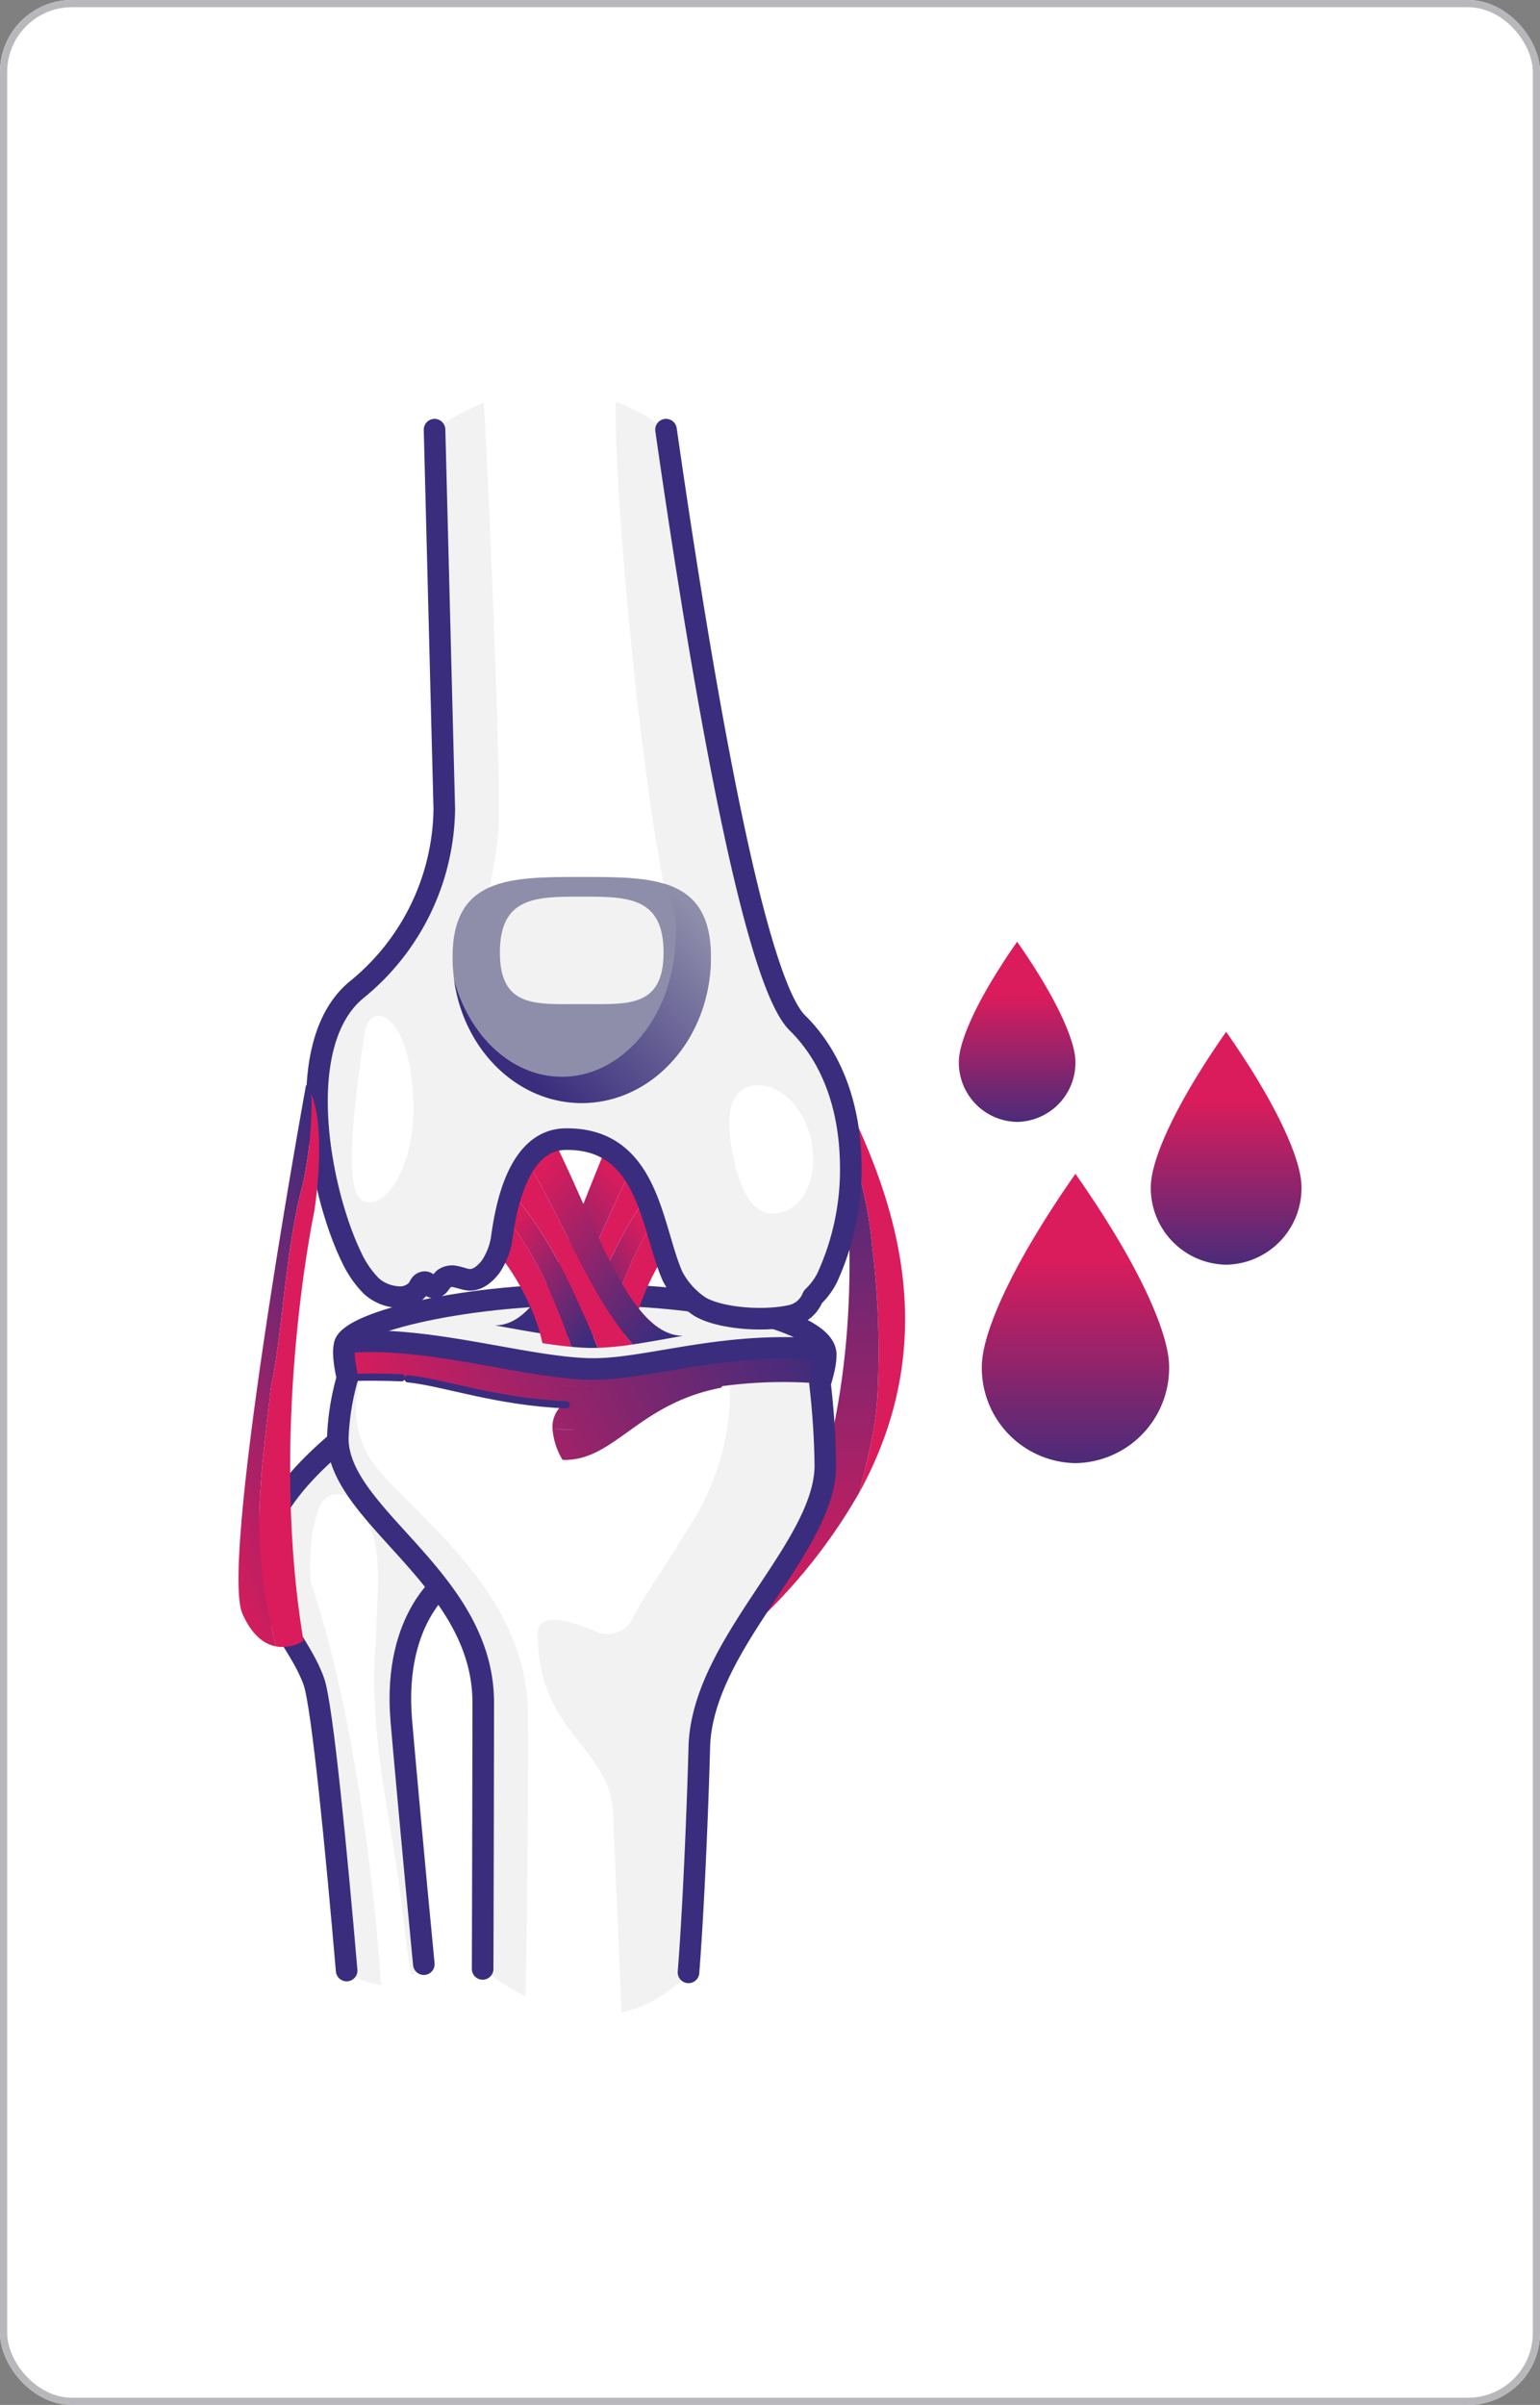 <svg xmlns="http://www.w3.org/2000/svg" xmlns:xlink="http://www.w3.org/1999/xlink" width="214" height="334" viewBox="0 0 214 334">
  <rect x="0" y="0" width="214" height="334" fill="#808080" stroke="none"/>
  <defs>
    <linearGradient id="linear-gradient" x1="0.5" y1="1.082" x2="0.5" y2="0.299" gradientUnits="objectBoundingBox">
      <stop offset="0" stop-color="#3a2d7d"/>
      <stop offset="1" stop-color="#da1c5c"/>
    </linearGradient>
    <linearGradient id="linear-gradient-4" x1="0.5" y1="0" x2="0.5" y2="1" xlink:href="#linear-gradient"/>
    <linearGradient id="linear-gradient-5" x1="1" y1="0.124" x2="0" y2="0.234" xlink:href="#linear-gradient"/>
    <linearGradient id="linear-gradient-6" x1="0" y1="1" x2="0.64" y2="0.267" xlink:href="#linear-gradient"/>
    <linearGradient id="linear-gradient-7" x1="0.268" y1="0.976" x2="0.682" y2="0.373" xlink:href="#linear-gradient"/>
    <linearGradient id="linear-gradient-8" x1="0.871" y1="1" x2="0.248" y2="0.164" xlink:href="#linear-gradient"/>
    <linearGradient id="linear-gradient-9" x1="0.839" y1="1" x2="0.277" y2="0.322" xlink:href="#linear-gradient"/>
    <linearGradient id="linear-gradient-10" x1="0.893" y1="0.01" x2="0.5" y2="1.084" xlink:href="#linear-gradient"/>
    <linearGradient id="linear-gradient-11" x1="0.941" y1="0.135" x2="0.188" y2="0.757" gradientUnits="objectBoundingBox">
      <stop offset="0" stop-color="#8e8eaa"/>
      <stop offset="1" stop-color="#3a2d7d"/>
    </linearGradient>
  </defs>
  <g id="Altuviiio-joint-damage-1-illustration-image-DT" transform="translate(-426 -8228.01)">
    <g id="Rectangle_1407" data-name="Rectangle 1407" transform="translate(426 8228.01)" fill="#fff" stroke="#b8b8bc" stroke-width="1">
      <rect width="214" height="334" rx="10" stroke="none"/>
      <rect x="0.5" y="0.5" width="213" height="333" rx="9.5" fill="none"/>
    </g>
    <g id="Group_2730" data-name="Group 2730" transform="translate(79.207 1595.549)">
      <g id="Group_2727" data-name="Group 2727" transform="translate(479.654 6790.665)">
        <path id="Path_2674" data-name="Path 2674" d="M16.584,4.819c-1.444,2.047-3.245,4.723-5.17,7.874-4.983,8.152-7.84,15.048-7.84,18.919A13.22,13.22,0,0,0,16.585,45,13.22,13.22,0,0,0,29.6,31.612c0-3.871-2.857-10.767-7.839-18.92C19.826,9.534,18,6.833,16.584,4.819" transform="translate(0 0)" fill="url(#linear-gradient)"/>
      </g>
      <g id="Group_2728" data-name="Group 2728" transform="translate(476.461 6758.434)">
        <path id="Path_2674-2" data-name="Path 2674" d="M11.676,4.819c-.9,1.275-2.02,2.941-3.219,4.9C5.354,14.8,3.575,19.093,3.575,21.5a8.232,8.232,0,0,0,8.1,8.339,8.232,8.232,0,0,0,8.1-8.339c0-2.41-1.779-6.7-4.881-11.781-1.2-1.966-2.337-3.648-3.221-4.9" transform="translate(0 0)" fill="url(#linear-gradient)"/>
      </g>
      <g id="Group_2729" data-name="Group 2729" transform="translate(503.135 6770.945)">
        <path id="Path_2674-3" data-name="Path 2674" d="M14.045,4.819c-1.162,1.648-2.611,3.8-4.16,6.337-4.01,6.561-6.31,12.111-6.31,15.226A10.64,10.64,0,0,0,14.045,37.159,10.639,10.639,0,0,0,24.516,26.382c0-3.115-2.3-8.665-6.309-15.227-1.553-2.541-3.02-4.715-4.163-6.336" transform="translate(0 0)" fill="url(#linear-gradient)"/>
      </g>
      <g id="Group_2759" data-name="Group 2759">
        <g id="Layer_5" transform="translate(381.756 6686.613)">
          <path id="Path_4262" data-name="Path 4262" d="M4.019,894.81s.285,1.25.665,3.471c2.217,7.084,4.5,13.924,5.1,21.161a117.768,117.768,0,0,1,.7,20.987c-.275,4.492-1.464,8.7-2.47,12.978,13.385-24.417,2.365-45.959-3.995-58.6Z" transform="translate(76.463 -800.326)" fill="#da1c5c"/>
          <path id="Path_4263" data-name="Path 4263" d="M56.853,948.84c-.6-7.237-2.883-14.076-5.1-21.161,2,11.656,6.665,50.089-13.193,75.208a76.9,76.9,0,0,0,16.522-20.082c1.006-4.276,2.2-8.486,2.47-12.978a117.868,117.868,0,0,0-.7-20.987Z" transform="translate(29.394 -829.725)" fill="url(#linear-gradient-4)"/>
          <path id="Path_4213" data-name="Path 4213" d="M142.213,1189.89c-18.315,0-33.663,4.178-33.663,7.14l32.589,5.441,34.268-4.373C175.239,1193.862,160.529,1189.89,142.213,1189.89Z" transform="translate(-95.637 -1064.248)" fill="#f2f2f2"/>
          <path id="Path_4214" data-name="Path 4214" d="M698.661,1567.21c.009.231.02.464.032.695a4.431,4.431,0,0,1-.865,3.051c-.668.924-1.809.646-2.815.481-.433-.105-.912-.287-1.4-.389,1.757,3.526,4.355,6.706,5.53,10.111,1.163,3.368,3.13,23.706,4.54,40.092a8.428,8.428,0,0,0,4.785,1.978c-1.063-16.516-4.424-40.393-9.8-56.017Z" transform="translate(-690.474 -1401.726)" fill="#f2f2f2"/>
          <path id="Path_4215" data-name="Path 4215" d="M662.714,1473.962c.062-.75.114-1.623.186-2.25-.048-6.575,1.766-14.669-4.067-19.151a2.687,2.687,0,0,0-3.751,1.18,25.243,25.243,0,0,0-1.333,10.584c5.38,15.624,8.741,39.5,9.8,56.017a6.619,6.619,0,0,0,4.214-1.3c-.585-2.655-1.636-12.748-2.1-15.411-1.566-9.924-3.594-19.438-2.952-29.67Z" transform="translate(-645.561 -1298.841)" fill="#fff"/>
          <path id="Path_4216" data-name="Path 4216" d="M629.234,1402.207c-6.439-7.12-14.737-12.31-15.565-18.967h-.008c-12.372,10.5-11.783,17.362-8.841,23.263.49.1.97.283,1.4.389,1.006.165,2.147.443,2.815-.481a4.437,4.437,0,0,0,.865-3.051c-.193-3.832-.139-7.684,1.3-11.279a2.687,2.687,0,0,1,3.751-1.18c5.833,4.482,4.02,12.577,4.067,19.151-.072.626-.125,1.5-.186,2.25-.643,10.232,1.385,19.746,2.952,29.67.466,2.664,1.517,12.756,2.1,15.411a10.206,10.206,0,0,0,1.725-1.567c-1.349-13.853-2.9-31.028-3.136-33.909-1.213-14.662,6.757-19.7,6.757-19.7Z" transform="translate(-601.682 -1237.182)" fill="#f2f2f2"/>
          <path id="Path_4217" data-name="Path 4217" d="M750.769,1456.706c-1.411-16.387-3.378-36.724-4.54-40.093-3.141-9.1-16.451-16.606,3.312-33.373" transform="translate(-737.562 -1237.182)" fill="none" stroke="#3b2d7d" stroke-linecap="round" stroke-linejoin="round" stroke-width="3"/>
          <path id="Path_4218" data-name="Path 4218" d="M609.953,1562.88s-7.97,5.039-6.757,19.7c.239,2.881,1.787,20.057,3.136,33.91" transform="translate(-582.4 -1397.854)" fill="none" stroke="#3b2d7d" stroke-linecap="round" stroke-linejoin="round" stroke-width="3"/>
          <path id="Path_4219" data-name="Path 4219" d="M176.838,1252.622a.383.383,0,0,0-.289-.172c-13.964-1.189-24.3,2.827-32.174,2.707-8.916-.136-22.576-4.639-33.746-3.73-.243.02-.393.222-.478.532v0c0,2.962,14.455,8.316,32.77,8.316s33.9-4.693,33.918-7.656Z" transform="translate(-97.237 -1119.178)" fill="#fff"/>
          <path id="Path_4220" data-name="Path 4220" d="M293.863,1219.576c0,1.241-9.412,3.357-19.4,3.357s-20.678-2.557-20.678-3.8,10.33-4.174,20.32-4.174,19.76,3.375,19.76,4.615Z" transform="translate(-227.659 -1087.387)" fill="#f2f2f2"/>
          <path id="Path_4221" data-name="Path 4221" d="M176.7,1310.077c.006,11.545-17.142,24.722-17.516,39.182-.147,5.706-.7,21.123-1.5,31.249-12.533,13.595-28.517-.482-28.517-.482h-.084c.045-14.134.082-32.474.082-36.987,0-6.387-2.769-11.581-6.257-16.142-5.83-7.627-13.672-13.484-13.948-20.186-.006-.121-.008-.243-.008-.365a34.712,34.712,0,0,1,1.341-8.417c11.827-1.36,24.692,6.377,50.121,1.425a56.394,56.394,0,0,1,15.545-.642,108.488,108.488,0,0,1,.744,11.365Z" transform="translate(-96.975 -1160.732)" fill="#fff"/>
          <path id="Path_4222" data-name="Path 4222" d="M148.185,1304.953a62.257,62.257,0,0,0-12.508.24,34.427,34.427,0,0,1-4.815,18.3c-4.588,7.541-7,10.725-8.751,14.166a3.838,3.838,0,0,1-4.923,1.8c-3.433-1.468-8.211-2.941-8.227.222-.07,13.855,10.181,15.772,10.479,25.051.2,6.08.96,20.949,1.137,27.6a17.453,17.453,0,0,0,9.332-5.579c.8-10.125,1.357-25.543,1.5-31.249.374-14.46,17.522-27.636,17.516-39.182A108.487,108.487,0,0,0,148.185,1304.953Z" transform="translate(-69.202 -1166.974)" fill="#f2f2f2"/>
          <path id="Path_4223" data-name="Path 4223" d="M526.8,1344.988c-.109-17.71-17.54-28.556-21.911-35.318a13.173,13.173,0,0,1-1.18-11.35q-1,.027-1.97.1a34.711,34.711,0,0,0-1.341,8.417c0,.122,0,.244.008.365.276,6.7,8.118,12.56,13.948,20.186,3.489,4.561,6.257,9.756,6.257,16.142,0,4.513-.037,22.853-.082,36.988h.084a30.061,30.061,0,0,0,5.868,3.812c.18-7.085.395-27.04.32-39.345Z" transform="translate(-488.419 -1161.229)" fill="#f2f2f2"/>
          <path id="Path_4322" data-name="Path 4322" d="M81.069,672.227c17.045-13.391,33.225-23.291,57.795,1.2,1.143,1.168,2.3,2.262,3.453,3.4,10.127,9.971,8.19,27.49,4.115,35.451a10.215,10.215,0,0,1-5.471,4.841,11.523,11.523,0,0,1-2.83.591,19.7,19.7,0,0,1-5.357-.1,15.358,15.358,0,0,1-2.618-.688,6.254,6.254,0,0,1-1.244-.512c-.249-.161-.462-.4-.7-.581a7.416,7.416,0,0,1-2.531-3.405,34.013,34.013,0,0,1-1.116-6.15c-.745-5.966-1.592-13.91-5.467-18.9a12.126,12.126,0,0,0-10.183-4.751,6.069,6.069,0,0,0-5.246,2.328c-3.36,4.5-1.284,14.536-2.373,21.325-.378,2.352-1.135,4.313-2.629,5.521a11.629,11.629,0,0,1-1.148.814c-1.355-.285-2.725-.955-3.795-.419a6.924,6.924,0,0,1-3.485.95c-.844.12-1.481.929-2.187,1.758-.372-.032-.742-.061-1.114-.1a10.543,10.543,0,0,1-1.987-.541,5.4,5.4,0,0,1-1.827-.875,11.815,11.815,0,0,1-2.751-3.989c-4.433-9.085-8.429-29.67.694-37.17Z" transform="translate(-66.479 -588.914)" fill="#f2f2f2"/>
          <path id="Union_8" data-name="Union 8" d="M19943.629,11309.851a9.783,9.783,0,0,1-1.4-4.353,16.56,16.56,0,0,0,6.5-.368,14.1,14.1,0,0,1-3.965.519,22.559,22.559,0,0,1-2.527-.15,4.011,4.011,0,0,1,1.4-3.3c.205,0,.406.01.605,0-.09,0-.186,0-.275,0-3.635-.321-7.748-1.008-12.045-1.69v.006c-.105-.021-.215-.035-.326-.056-.416-.07-.842-.136-1.264-.2a.054.054,0,0,1,.006-.03c-5.592-1.013-11.373-2.191-16.594-1.766,0,0-1.168-4.849.074-4.949a42.894,42.894,0,0,1,5.457-.065c1.715.081,3.459.246,5.209.457,1.615.2,3.23.441,4.84.707,1.3.216,2.592.441,3.871.667-.029.09-.064.175-.1.266,2.658.426,5.23.842,7.652,1.148a58.07,58.07,0,0,0,6.871.552c3.871.02,8.273-.812,13.334-1.646,1.037-.17,2.1-.336,3.2-.5-.006-.01-.006-.016-.012-.021l1.375-.181c.02,0,.039,0,.061,0s.025,0,.039-.01l.322-.045s0,0,0,.01a68.732,68.732,0,0,1,11.936-.441c.611.035,1.229.075,1.855.131,1.2.1-.332,4.708-.332,4.708a63.273,63.273,0,0,0-13.562.366,1.845,1.845,0,0,1-.223.23c-11.465,2.217-14.7,10.02-21.7,10.019C19943.82,11309.854,19943.725,11309.854,19943.629,11309.851Zm8.375-6.419c.061-.049.123-.1.184-.145C19952.127,11303.335,19952.064,11303.383,19952,11303.432Zm.336-.262.033-.025Zm.2-.154.01-.008Zm.107-3.887a52.193,52.193,0,0,1-14.312,0A52,52,0,0,0,19952.65,11299.129Zm-14.322,0-.375-.06Zm-.426-.064c-.115-.021-.236-.04-.352-.056C19937.666,11299.024,19937.787,11299.044,19937.9,11299.064Zm-.432-.07-.266-.045Zm-.461-.08-.16-.03Zm-.541-.1s-.006,0-.006,0S19936.463,11298.813,19936.469,11298.813Z" transform="translate(-19900.42 -11161.258)" fill="url(#linear-gradient-5)"/>
          <path id="Path_4229" data-name="Path 4229" d="M686.22,1298.284c1.764-.144,5.637-.088,7.5,0" transform="translate(-672.904 -1161.089)" fill="none" stroke="#3b2d7d" stroke-linecap="round" stroke-linejoin="round" stroke-width="1"/>
          <path id="Path_4230" data-name="Path 4230" d="M108.55,1197.04c0-2.962,15.348-7.14,33.663-7.14s33.025,3.974,33.194,8.209" transform="translate(-95.637 -1064.257)" fill="none" stroke="#3b2d7d" stroke-linecap="round" stroke-linejoin="round" stroke-width="3"/>
          <path id="Path_4235" data-name="Path 4235" d="M128.683,1338.471c.045-14.135.082-32.475.082-36.988,0-17.259-20.212-25.81-20.212-36.694a34.736,34.736,0,0,1,1.34-8.417s-1.164-4.847.076-4.948c11.171-.909,24.83,3.594,33.746,3.73,7.873.12,18.209-3.9,32.174-2.707,1.2.1-.329,4.708-.329,4.708a108.79,108.79,0,0,1,.744,11.365c.006,11.544-17.142,24.721-17.515,39.182-.147,5.706-.7,21.124-1.5,31.249" transform="translate(-96.577 -1119.177)" fill="none" stroke="#3b2d7d" stroke-linecap="round" stroke-linejoin="round" stroke-width="3"/>
          <path id="Path_4237" data-name="Path 4237" d="M449.94,1300.74c4.837.458,12.228,3.215,21.975,3.6" transform="translate(-428.193 -1163.393)" fill="none" stroke="#3b2d7d" stroke-linecap="round" stroke-linejoin="round" stroke-width="1"/>
          <path id="Path_4239" data-name="Path 4239" d="M316.608,1071.82a30.745,30.745,0,0,0-4.3,7.521,24.272,24.272,0,0,0-1.51,5.233c-1.367.215-2.682.39-3.935.5,2.1-6.858,4.5-13.724,9.124-18.849a42.392,42.392,0,0,0,.623,5.59Z" transform="translate(-257.778 -953.646)" fill="#da1c5c"/>
          <path id="Path_4240" data-name="Path 4240" d="M325.283,1026.08c.053,1.422.1,2.849.182,4.24-4.625,5.125-7.023,11.991-9.124,18.849-.882.081-1.734.133-2.549.147-.339.005-.684,0-1.032-.009,3.063-8.395,6.474-16.985,12.523-23.226Z" transform="translate(-267.258 -917.735)" fill="url(#linear-gradient-6)"/>
          <path id="Path_4241" data-name="Path 4241" d="M331.3,958.49c.286,2.234.386,4.68.477,7.137-6.049,6.24-9.46,14.83-12.523,23.226a40.882,40.882,0,0,1-4.774-.46c6.116-7.686,8.653-17.393,14.034-26.445A22.827,22.827,0,0,1,331.3,958.49Z" transform="translate(-273.752 -857.282)" fill="#da1c5c"/>
          <path id="Path_4242" data-name="Path 4242" d="M324.852,924.2c2.952-3.946,5.365-10.518,7.993-17.062,2.226-5.541,4.606-11.064,7.6-14.957a15.054,15.054,0,0,1,2.293,7,22.9,22.9,0,0,0-2.786,3.457c-5.381,9.051-7.918,18.759-14.034,26.445-2.149-.315-4.45-.751-6.91-1.186,2.229,0,4.128-1.406,5.842-3.7Z" transform="translate(-285.193 -797.974)" fill="url(#linear-gradient-7)"/>
          <path id="Path_4245" data-name="Path 4245" d="M443.03,1083.346a33.045,33.045,0,0,1,4.74,7.625,25.409,25.409,0,0,1,1.785,5.3c1.405.219,2.755.4,4.04.511-2.463-6.951-5.23-13.911-10.188-19.107a42.259,42.259,0,0,1-.376,5.666Z" transform="translate(-409.143 -963.886)" fill="#da1c5c"/>
          <path id="Path_4246" data-name="Path 4246" d="M408.36,1036.98c.013,1.442.029,2.888.012,4.3,4.959,5.195,7.724,12.155,10.188,19.107.9.082,1.776.135,2.608.149.346.005.7,0,1.053-.009C418.7,1052.014,414.823,1043.306,408.36,1036.98Z" transform="translate(-374.108 -927.484)" fill="url(#linear-gradient-8)"/>
          <path id="Path_4247" data-name="Path 4247" d="M362.6,968.46c-.188,2.265-.177,4.744-.156,7.234,6.464,6.326,10.344,15.033,13.86,23.544a41.368,41.368,0,0,0,4.851-.467c-6.6-7.79-9.64-17.632-15.552-26.806A24.77,24.77,0,0,0,362.6,968.46Z" transform="translate(-328.19 -866.199)" fill="#da1c5c"/>
          <path id="Path_4248" data-name="Path 4248" d="M315.567,933.7c-3.2-4-5.964-10.662-8.95-17.3-2.529-5.617-5.215-11.216-8.452-15.162-1.232,1.758-1.78,4.259-2.016,7.1a24.824,24.824,0,0,1,3,3.5c5.912,9.176,8.953,19.016,15.552,26.806,2.178-.319,4.507-.76,7-1.2-2.274,0-4.278-1.427-6.135-3.751Z" transform="translate(-261.741 -806.077)" fill="url(#linear-gradient-9)"/>
          <path id="Path_4251" data-name="Path 4251" d="M111.024,78.128c-4.806-10.081-9.72-65.232-9.275-76.459a25.227,25.227,0,0,0-18.35.122c.4,5.155,2.583,54.322,2.019,59.512A74.006,74.006,0,0,1,81.336,79.24c-3.093,8.411-6.309,16.824-5.69,25.854.465,6.511,4.972,11.6,8.7,16.708a10.354,10.354,0,0,0,1.615-4.441c1.089-6.791-.987-16.827,2.373-21.325a6.069,6.069,0,0,1,5.246-2.328,12.122,12.122,0,0,1,10.183,4.751c3.874,4.992,4.721,12.936,5.467,18.9a34.031,34.031,0,0,0,1.116,6.15,7.528,7.528,0,0,0,3.094,3.817c.376-.057.757-.111,1.14-.165.1-.014.19-.027.286-.039a71.336,71.336,0,0,1,13.732-.669h0a9.906,9.906,0,0,0,2.5-3.087,36.036,36.036,0,0,0,3.285-16.483,40.123,40.123,0,0,0-6.9-10.447c-5.567-6.309-12.865-10.638-16.452-18.308Z" transform="translate(-51.137 -0.001)" fill="#fff"/>
          <path id="Path_4252" data-name="Path 4252" d="M559.595,94.409a74.018,74.018,0,0,0,4.082-17.937c.564-5.191-1.619-54.358-2.019-59.512a31.956,31.956,0,0,0-6.838,3.734l1.354,52.7a32.809,32.809,0,0,1-12.186,25.084c-9.123,7.5-5.127,28.086-.694,37.17a11.8,11.8,0,0,0,2.752,3.989,7.091,7.091,0,0,0,2.2,1.022h0c1.714.08,3.456.244,5.206.457a15.822,15.822,0,0,0,8.133-3.072,5.591,5.591,0,0,0,1.014-1.079c-3.724-5.107-8.232-10.2-8.7-16.708-.619-9.03,2.6-17.443,5.69-25.854Z" transform="translate(-529.397 -15.169)" fill="#f2f2f2"/>
          <path id="Union_10" data-name="Union 10" d="M19967.928,11351.9l-.1-.033a5.993,5.993,0,0,1-1.244-.512c-.246-.156-.461-.4-.7-.577a8.157,8.157,0,0,1-1.7-1.776c-3.506-3.979-2.277-5.379-4.316-11.067-2.121-5.92-7.023-11.383-14.4-9.712-2,.451-3.125,2.157-3.793,3.978-.857,2.3-1.229,4.757-1.871,7.124a24.8,24.8,0,0,1-1.127,3.313,7.421,7.421,0,0,1-2.34,4.106,12.076,12.076,0,0,1-1.148.813c-.088-.019-.178-.039-.266-.061a3.674,3.674,0,0,1-1.977-.176,2.659,2.659,0,0,0-1.309-.28,1.833,1.833,0,0,0-.242.1c-.072.042-.143.082-.213.12a4.016,4.016,0,0,0-.549.623,1.179,1.179,0,0,1-1.02.547,2.244,2.244,0,0,1-.734-.434c-.3.038-.617.064-.971.092l-.02,0-.031.032a4.892,4.892,0,0,0-.406.552,2.684,2.684,0,0,1-1.916,1.2,2.342,2.342,0,0,1-.436-.081l-.492-.044a10.358,10.358,0,0,1-1.986-.537,5.378,5.378,0,0,1-1.826-.878,6.6,6.6,0,0,1-1.33-1.5l-.016-.018a10.387,10.387,0,0,1-2.186-4.2c-4.082-9.748-7.111-28.383,1.473-35.438,17.043-13.391,33.223-23.294,57.795,1.2,1.145,1.164,2.3,2.257,3.451,3.4,7.244,7.129,8.316,18.119,6.85,26.714q-.012,1.6-.127,3.227a14.632,14.632,0,0,0-1.025,1.587,25.788,25.788,0,0,1-1.578,3.922,10.107,10.107,0,0,1-2.75,3.311,7.167,7.167,0,0,1-1.088,1.48,1.879,1.879,0,0,1-1.158.125,3.928,3.928,0,0,0-.6-.03,9.453,9.453,0,0,1-1.576.4,15.7,15.7,0,0,1-3.66.432A13.51,13.51,0,0,1,19967.928,11351.9Z" transform="translate(-19904.156 -11223.861)" fill="#f2f2f2"/>
          <path id="Path_4256" data-name="Path 4256" d="M82.733,19.656A25.361,25.361,0,0,0,75.758,15.8c-.445,11.226,4.47,66.378,9.275,76.459,3.587,7.67,10.886,12,16.452,18.308a40.1,40.1,0,0,1,6.9,10.447c-.19-6.771-2.21-13.86-7.4-18.968-6.717-6.611-14.465-56-18.252-82.39Z" transform="translate(-25.147 -14.132)" fill="#f2f2f2"/>
          <path id="Path_4261" data-name="Path 4261" d="M91.924,52.3,93.278,105a32.809,32.809,0,0,1-12.186,25.084c-9.123,7.5-5.126,28.086-.694,37.17a14.123,14.123,0,0,0,2.751,3.989,6.027,6.027,0,0,0,3.51,1.507,3.256,3.256,0,0,0,2.925-1.075c.131-.209.222-.443.37-.641a.761.761,0,0,1,.62-.346c.454.03.688.613,1.131.717a.935.935,0,0,0,.867-.391,6.59,6.59,0,0,1,.628-.776,1.956,1.956,0,0,1,1.6-.32c.554.1,1.082.311,1.637.413,1.355.247,2.481-.753,3.267-1.758a9.685,9.685,0,0,0,1.614-4.441c.448-2.8,1.878-13.2,8.783-13.3,11.658-.172,11.923,12.332,14.9,19.054a11.323,11.323,0,0,0,3.8,4.215c2.7,1.611,8.9,2.147,12.847,1.207a4.2,4.2,0,0,0,2.827-2.516.2.2,0,0,1,.04-.063,9.749,9.749,0,0,0,1.941-2.589,36.036,36.036,0,0,0,3.285-16.483c-.19-6.771-2.21-13.86-7.4-18.968-6.717-6.611-14.465-56-18.252-82.39" transform="translate(-66.502 -46.778)" fill="none" stroke="#3b2d7d" stroke-linecap="round" stroke-linejoin="round" stroke-width="3"/>
          <path id="Path_4266" data-name="Path 4266" d="M772.563,931.62c.115-.786.366-1.7.482-2.488,1.4-8.9,1.71-17.282,3.958-25.793a53.935,53.935,0,0,0,1.179-12.408,4.326,4.326,0,0,0-.744-1.282s-12.084,66.2-8.832,73.47c1.371,3.063,3.092,4.207,4.623,4.5-.153-.732-.316-1.472-.493-2.227-3.128-11.652-1.5-22.389-.172-33.779Z" transform="translate(-769.87 -793.123)" fill="url(#linear-gradient-10)"/>
          <path id="Path_4267" data-name="Path 4267" d="M765.091,901.8a53.828,53.828,0,0,1-1.179,12.408c-2.248,8.511-2.555,16.889-3.958,25.793-.115.786-.366,1.7-.482,2.488-1.328,11.39-2.954,22.127.172,33.779.177.754.34,1.494.493,2.227a5.6,5.6,0,0,0,3.851-.776c-4.909-29.458,1.49-59.569,1.49-59.569s1.784-10.912-.386-16.348Z" transform="translate(-756.78 -803.99)" fill="#da1c5c"/>
          <path id="Path_4287" data-name="Path 4287" d="M277.52,640.6c9.914,0,17.951-.026,17.951,11.154S287.434,672,277.52,672s-17.95-9.063-17.95-20.243S267.607,640.6,277.52,640.6Z" transform="translate(-231.647 -572.958)" fill="#8e8eab"/>
          <path id="Path_4288" data-name="Path 4288" d="M288.738,649.43a12.621,12.621,0,0,1,1.617,6.971c0,10.959-7.081,19.844-15.817,19.844-6.942,0-12.839-5.612-14.968-13.417,1.352,9.671,8.775,17.068,17.729,17.068,9.914,0,17.951-9.063,17.951-20.243,0-6.277-2.534-9.022-6.512-10.221Z" transform="translate(-231.426 -580.856)" fill="url(#linear-gradient-11)"/>
          <path id="Path_4290" data-name="Path 4290" d="M333.241,666.48c6.281,0,11.372-.018,11.372,7.751s-5.092,7.174-11.372,7.174-11.371.6-11.371-7.174S326.962,666.48,333.241,666.48Z" transform="translate(-287.368 -596.106)" fill="#f2f2f2"/>
        </g>
        <path id="Path_4323" data-name="Path 4323" d="M587.757,884.411c-1.119-4.86-1.12-9.478,2.36-10.279s7.209,2.489,8.328,7.348-.794,9.449-4.273,10.252S588.877,889.271,587.757,884.411Z" transform="translate(-138.965 5909.168)" fill="#fff"/>
        <path id="Path_4324" data-name="Path 4324" d="M158.65,813.507s-3.2,19.06-1.056,22.586,8.411-1.983,7.753-13.867-6.087-12.969-6.7-8.72Z" transform="translate(238.846 5962.315)" fill="#fff"/>
      </g>
    </g>
  </g>
</svg>
